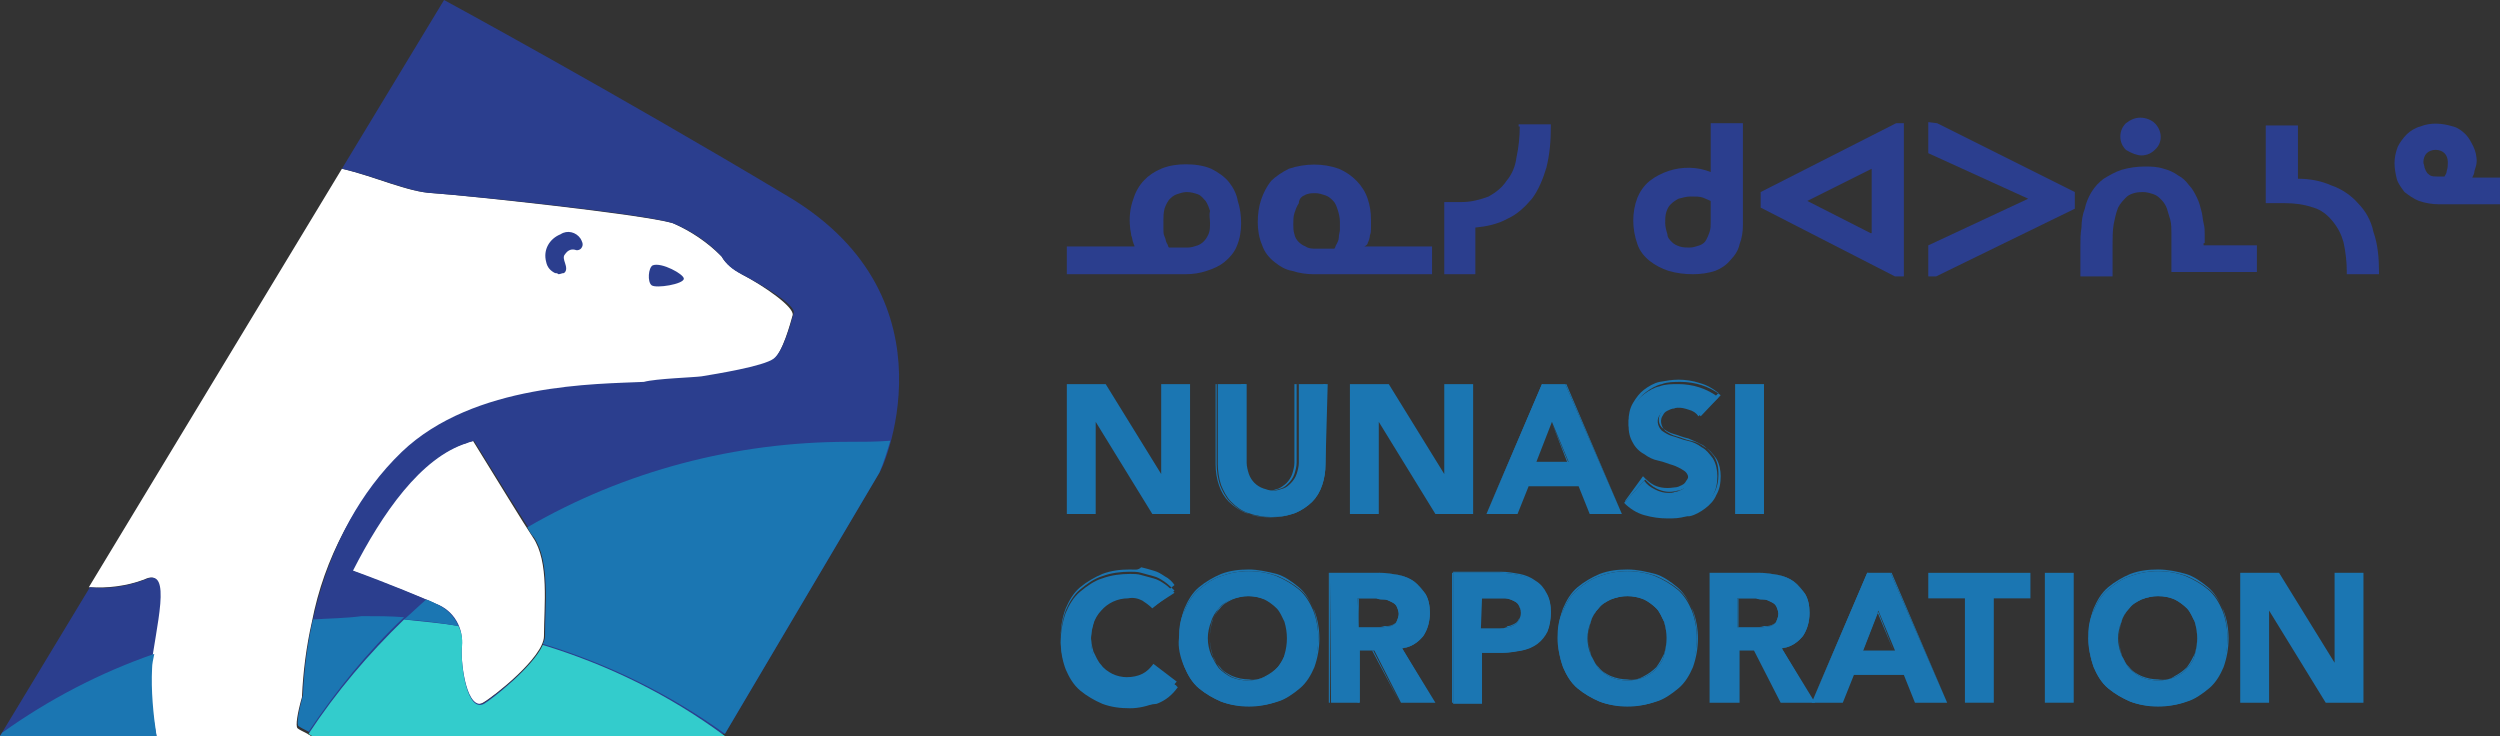 <?xml version="1.0" encoding="utf-8"?>
<!-- Generator: Adobe Illustrator 25.2.0, SVG Export Plug-In . SVG Version: 6.00 Build 0)  -->
<svg version="1.1" id="Layer_1" xmlns="http://www.w3.org/2000/svg" xmlns:xlink="http://www.w3.org/1999/xlink" x="0px" y="0px"
	 viewBox="0 0 225.2 66.3" style="enable-background:new 0 0 225.2 66.3;" xml:space="preserve">
<rect x="0" y="0" width="225.2" height="66.3" fill="#333333" stroke="none"/>
<style type="text/css">
	.st0{fill:#2B3E8E;}
	.st1{fill:#1B76B2;}
	.st2{fill:#FFFFFF;}
	.st3{fill:none;}
	.st4{fill:#33CCCC;}
</style>
<g id="type-2">
	<path id="type_CompoundPathItem_40" class="st0" d="M110.7,16.4c-0.4-0.5-1-0.9-1.6-1.2c-0.7-0.3-1.5-0.4-2.3-0.4
		c-0.7,0-1.5,0.1-2.2,0.4c-1.2,0.5-2.1,1.4-2.5,2.7c-0.3,0.8-0.4,1.7-0.3,2.6c0,0.2,0.1,0.5,0.1,0.7c0.1,0.2,0.1,0.5,0.2,0.7
		c0,0.1,0.1,0.2,0.1,0.3h-6.1v2.5h10.7c0.7,0,1.3-0.1,1.9-0.3c0.6-0.2,1.1-0.4,1.6-0.8c0.5-0.4,0.9-0.9,1.1-1.4
		c0.3-0.7,0.4-1.4,0.4-2.1c0-0.7-0.1-1.4-0.3-2C111.4,17.5,111.1,16.9,110.7,16.4z M109,20.1c0,0.3,0,0.6-0.1,0.9
		c-0.2,0.5-0.5,0.9-1,1.1c-0.3,0.1-0.6,0.2-0.9,0.2h-1.7c-0.1-0.1-0.1-0.3-0.2-0.4c-0.1-0.2-0.1-0.4-0.2-0.6
		c-0.1-0.2-0.1-0.4-0.1-0.7c0-0.2,0-0.4,0-0.7c0-0.4,0-0.7,0.1-1.1c0.1-0.3,0.2-0.5,0.4-0.8c0.2-0.2,0.4-0.4,0.7-0.5
		c0.3-0.1,0.6-0.2,0.9-0.2c0.4,0,0.7,0.1,1,0.2c0.3,0.1,0.5,0.4,0.7,0.6c0.2,0.3,0.3,0.6,0.4,0.9C108.9,19.4,109,19.7,109,20.1
		L109,20.1z"/>
	<path id="type_CompoundPathItem_41" class="st0" d="M123.2,21.9c0.1-0.2,0.2-0.5,0.2-0.7c0.1-0.2,0.1-0.5,0.1-0.7
		c0-0.2,0-0.4,0-0.7c0-0.7-0.1-1.3-0.3-1.9c-0.4-1.2-1.4-2.2-2.6-2.7c-1.4-0.5-3-0.5-4.5,0c-0.6,0.3-1.2,0.7-1.6,1.1
		c-0.4,0.5-0.7,1.1-0.9,1.7c-0.2,0.6-0.3,1.3-0.3,2c0,0.7,0.1,1.4,0.4,2.1c0.2,0.6,0.6,1.1,1.1,1.5c0.5,0.4,1,0.7,1.6,0.8
		c0.6,0.2,1.3,0.3,1.9,0.3h10.7v-2.5h-6.1C123.1,22.1,123.2,22,123.2,21.9z M117.5,17.6c0.3-0.2,0.7-0.2,1-0.2
		c0.3,0,0.6,0.1,0.9,0.2c0.3,0.1,0.5,0.3,0.7,0.5c0.2,0.2,0.3,0.5,0.4,0.8c0.1,0.3,0.2,0.7,0.2,1.1c0,0.2,0,0.4,0,0.7
		c0,0.2-0.1,0.4-0.1,0.7c0,0.2-0.1,0.4-0.2,0.6c-0.1,0.1-0.1,0.3-0.2,0.4h-1.7c-0.3,0-0.6,0-0.9-0.2c-0.5-0.2-0.9-0.6-1-1.1
		c-0.1-0.3-0.1-0.6-0.1-0.9c0-0.3,0-0.7,0.1-1c0.1-0.3,0.2-0.6,0.4-0.9C117,18,117.2,17.7,117.5,17.6L117.5,17.6z"/>
	<path id="type_PathItem_6" class="st0" d="M136.9,11.4c0,0.9-0.1,1.9-0.3,2.8c-0.1,0.8-0.4,1.5-0.9,2.1c-0.4,0.6-0.9,1-1.6,1.4
		c-0.8,0.3-1.6,0.5-2.4,0.5h-1.6v6.5h2.8v-4.2c1-0.1,2-0.3,2.9-0.8c0.9-0.4,1.6-1.1,2.2-1.8c0.6-0.8,1-1.8,1.3-2.8
		c0.3-1.2,0.4-2.4,0.4-3.7v-0.2h-2.9V11.4z"/>
	<path id="type_CompoundPathItem_42" class="st0" d="M154.1,15.5c-1.2-0.5-2.6-0.5-3.8-0.1c-0.6,0.2-1.2,0.5-1.7,0.9
		c-0.5,0.4-0.9,1-1.1,1.5c-0.5,1.3-0.5,2.8,0,4.2c0.2,0.6,0.6,1.1,1.1,1.5c0.5,0.4,1.1,0.7,1.7,0.9c0.7,0.2,1.4,0.3,2.2,0.3
		c0.7,0,1.4-0.1,2-0.3c0.5-0.2,1-0.5,1.4-1c0.4-0.4,0.7-0.9,0.8-1.4c0.2-0.5,0.3-1.1,0.3-1.7v-9.2h-2.9L154.1,15.5z M153.4,17.8
		c0.2,0.1,0.5,0.2,0.7,0.3v1.9c0,0.3,0,0.6-0.1,0.9c-0.1,0.3-0.2,0.5-0.3,0.7c-0.1,0.2-0.3,0.4-0.6,0.5c-0.3,0.1-0.6,0.2-0.9,0.2
		c-0.3,0-0.6,0-0.9-0.1c-0.3-0.1-0.5-0.2-0.7-0.4c-0.2-0.2-0.4-0.4-0.4-0.7c-0.1-0.3-0.2-0.7-0.2-1c0-0.3,0-0.7,0.1-1
		c0.1-0.3,0.2-0.5,0.4-0.7c0.2-0.2,0.5-0.4,0.7-0.5c0.4-0.1,0.7-0.2,1.1-0.2C152.8,17.7,153.1,17.7,153.4,17.8z"/>
	<path id="type_CompoundPathItem_43" class="st0" d="M158.6,17.3v1.4l12.1,6.2l0.8,0V11.1h-0.7L158.6,17.3z M168.6,15.2v5.8h-0.1
		l-5.7-2.9L168.6,15.2L168.6,15.2z"/>
	<polygon id="type_PathItem_7" class="st0" points="173.7,11 173.7,13.8 182.7,17.9 173.7,22.1 173.7,24.9 174.4,24.9 186.9,18.8 
		186.9,17.3 174.5,11.1 	"/>
	<path id="type_PathItem_8" class="st0" d="M192.9,14c0.5,0,0.9-0.2,1.2-0.5c0.7-0.6,0.7-1.6,0.1-2.3c0,0-0.1-0.1-0.1-0.1
		c-0.3-0.3-0.8-0.5-1.3-0.5c-0.5,0-0.9,0.2-1.3,0.5c-0.3,0.3-0.5,0.7-0.5,1.2c0,0.5,0.2,0.9,0.5,1.2C192,13.8,192.5,14,192.9,14z"/>
	<path id="type_PathItem_9" class="st0" d="M198.6,21.9c0-0.2,0-0.5,0-0.8c0-0.3,0-0.6-0.1-1c-0.1-0.4-0.1-0.8-0.2-1.1
		c-0.1-0.4-0.2-0.8-0.4-1.2c-0.2-0.4-0.4-0.8-0.7-1.1c-0.3-0.4-0.6-0.7-1-0.9c-0.4-0.3-0.9-0.5-1.3-0.6c-0.6-0.2-1.2-0.2-1.7-0.2
		c-0.7,0-1.4,0.1-2.1,0.3c-0.6,0.2-1.1,0.5-1.6,0.8c-0.4,0.3-0.8,0.7-1.1,1.2c-0.3,0.5-0.5,1-0.6,1.5c-0.2,0.5-0.3,1.1-0.3,1.7
		c-0.1,0.6-0.1,1.1-0.1,1.7v2.7h2.9V22c0-0.6,0-1.2,0.1-1.8c0.1-0.5,0.2-1,0.4-1.5c0.2-0.4,0.5-0.7,0.8-1c0.4-0.3,0.9-0.4,1.4-0.4
		c0.4,0,0.7,0.1,1,0.2c0.3,0.1,0.5,0.3,0.7,0.5c0.2,0.2,0.4,0.5,0.5,0.8c0.1,0.3,0.2,0.7,0.3,1c0.1,0.4,0.1,0.8,0.1,1.2
		c0,0.4,0,0.9,0,1.3v2.2h7.7v-2.4h-4.8V21.9z"/>
	<path id="type_PathItem_10" class="st0" d="M212.4,18.3c-0.6-0.7-1.5-1.3-2.4-1.6c-0.9-0.4-1.9-0.6-3-0.6v-4.8h-2.9v7h1.7
		c0.9,0,1.7,0.1,2.6,0.4c0.7,0.2,1.3,0.7,1.7,1.2c0.5,0.6,0.8,1.2,1,1.9c0.2,0.9,0.3,1.8,0.3,2.7v0.2h2.9v-0.2
		c0-1.2-0.1-2.5-0.5-3.6C213.6,19.9,213.1,19,212.4,18.3z"/>
	<path id="type_CompoundPathItem_44" class="st0" d="M222.7,16c0.1-0.2,0.2-0.4,0.2-0.6c0.1-0.3,0.2-0.6,0.2-0.9
		c0-0.4-0.1-0.9-0.3-1.3c-0.2-0.4-0.4-0.8-0.7-1.1c-0.3-0.3-0.7-0.6-1.1-0.7c-1-0.3-2-0.4-3,0c-0.4,0.1-0.9,0.4-1.2,0.7
		c-0.3,0.3-0.6,0.7-0.8,1.1c-0.2,0.5-0.3,1-0.3,1.5c0,0.5,0.1,1,0.2,1.4c0.1,0.4,0.4,0.8,0.7,1.2c0.4,0.3,0.8,0.6,1.3,0.8
		c0.6,0.2,1.2,0.3,1.8,0.3h5.5V16H222.7z M218.4,15.1c0-0.2-0.1-0.3-0.1-0.5c0-0.3,0.1-0.6,0.3-0.8c0.2-0.2,0.5-0.3,0.8-0.3
		c0.3,0,0.6,0.1,0.8,0.3c0.2,0.2,0.3,0.5,0.3,0.8c0,0.3,0,0.5-0.1,0.8c0,0.2-0.1,0.3-0.2,0.5h-0.7c-0.2,0-0.4,0-0.6-0.1
		c-0.1-0.1-0.3-0.2-0.3-0.3C218.5,15.4,218.5,15.3,218.4,15.1z"/>
	<path id="type_CompoundPathItem_45" class="st1" d="M96.1,34.6h3.5l5,8.1h0v-8.1h2.6v11.7h-3.4L98.7,38h0v8.3h-2.6V34.6z"/>
	<path id="type_CompoundPathItem_46" class="st1" d="M107.2,46.3h-3.4L98.7,38l0,0v8.3h-2.6V34.6h3.5l5,8.1l0,0v-8.1h2.6L107.2,46.3
		z M98.7,38L98.7,38l5.1,8.3l3.4,0V34.6h-2.6v8.1h0l-5-8.1l-3.5,0v11.7h2.6V38z"/>
	<path id="type_CompoundPathItem_47" class="st1" d="M119.4,41.8c0,0.7-0.1,1.3-0.3,1.9c-0.2,0.6-0.5,1.1-0.9,1.5
		c-0.4,0.4-1,0.8-1.5,1c-1.4,0.5-2.9,0.5-4.3,0c-0.6-0.2-1.1-0.6-1.5-1c-0.4-0.4-0.7-1-0.9-1.5c-0.2-0.6-0.3-1.3-0.3-1.9v-7.2h2.6
		v7.1c0,0.3,0.1,0.7,0.2,1c0.1,0.3,0.3,0.6,0.5,0.8c0.2,0.2,0.5,0.4,0.8,0.5c0.3,0.1,0.6,0.2,0.9,0.2c0.3,0,0.6-0.1,0.9-0.2
		c0.3-0.1,0.5-0.3,0.7-0.5c0.2-0.2,0.4-0.5,0.5-0.8c0.1-0.3,0.2-0.7,0.2-1v-7.1h2.6L119.4,41.8z"/>
	<path id="type_CompoundPathItem_48" class="st1" d="M114.4,46.6c-0.7,0-1.5-0.1-2.1-0.4c-0.6-0.2-1.1-0.6-1.5-1
		c-0.4-0.4-0.7-1-0.9-1.5c-0.2-0.6-0.3-1.3-0.3-1.9v-7.2h2.6v7.1c0,0.3,0.1,0.7,0.2,1c0.1,0.3,0.3,0.6,0.5,0.8
		c0.2,0.2,0.5,0.4,0.7,0.5c0.3,0.1,0.6,0.2,0.9,0.2c0.3,0,0.6-0.1,0.9-0.2c0.3-0.1,0.5-0.3,0.7-0.5c0.2-0.2,0.4-0.5,0.5-0.8
		c0.1-0.3,0.2-0.7,0.2-1v-7.1h2.6v7.2c0,0.7-0.1,1.3-0.3,1.9c-0.2,0.6-0.5,1.1-0.9,1.5c-0.4,0.4-1,0.8-1.5,1
		C115.9,46.5,115.2,46.6,114.4,46.6z M109.5,34.6v7.2c0,0.7,0.1,1.3,0.3,1.9c0.2,0.6,0.5,1.1,0.9,1.5c0.4,0.4,1,0.8,1.5,1
		c1.4,0.5,2.9,0.5,4.3,0c0.6-0.2,1.1-0.6,1.5-1c0.4-0.4,0.7-1,0.9-1.5c0.2-0.6,0.3-1.3,0.3-1.9v-7.2h-2.6v7.1c0,0.3-0.1,0.7-0.2,1
		c-0.1,0.3-0.3,0.6-0.5,0.8c-0.2,0.2-0.5,0.4-0.7,0.5c-0.3,0.1-0.6,0.2-0.9,0.2c-0.3,0-0.6-0.1-1-0.2c-0.3-0.1-0.5-0.3-0.8-0.5
		c-0.2-0.2-0.4-0.5-0.5-0.8c-0.1-0.3-0.2-0.7-0.2-1v-7.1L109.5,34.6z"/>
	<path id="type_CompoundPathItem_49" class="st1" d="M121.6,34.6h3.5l5,8.1h0v-8.1h2.6v11.7h-3.4l-5.1-8.3h0v8.3h-2.6L121.6,34.6z"
		/>
	<path id="type_CompoundPathItem_50" class="st1" d="M132.7,46.3h-3.4l-5.1-8.3l0,0v8.3h-2.6V34.6h3.5l5,8.1l0,0v-8.1h2.6V46.3z
		 M124.2,38L124.2,38l5.1,8.3l3.4,0V34.6h-2.6v8.1h0l-5-8.1l-3.5,0v11.7h2.6L124.2,38z"/>
	<path id="type_CompoundPathItem_51" class="st1" d="M138.9,34.6h2.1l5.1,11.7h-2.9l-1-2.5h-4.5l-1,2.5h-2.8L138.9,34.6z M139.8,38
		l-1.4,3.6h2.9L139.8,38z"/>
	<path id="type_CompoundPathItem_52" class="st1" d="M146.1,46.3h-2.9l0,0l-1-2.5h-4.5l-1,2.5h-2.8l5.1-11.7h2.1l0,0L146.1,46.3z
		 M143.2,46.3h2.9L141,34.6h-2.1l-5,11.7h2.8l1-2.5h4.5l0,0L143.2,46.3z M141.3,41.7h-2.9l1.4-3.6L141.3,41.7z M138.4,41.7h2.8
		l-1.4-3.6L138.4,41.7z"/>
	<path id="type_CompoundPathItem_53" class="st1" d="M153,37.5c-0.2-0.3-0.5-0.5-0.9-0.6c-0.3-0.1-0.7-0.2-1-0.2
		c-0.2,0-0.4,0-0.6,0.1c-0.2,0-0.4,0.1-0.6,0.2c-0.2,0.1-0.3,0.2-0.4,0.4c-0.3,0.4-0.2,1,0.2,1.4c0.3,0.2,0.6,0.4,1,0.5
		c0.4,0.1,0.8,0.3,1.3,0.4c0.5,0.1,0.9,0.3,1.3,0.6c0.4,0.2,0.7,0.6,1,1c0.3,0.5,0.4,1.1,0.4,1.6c0,0.6-0.1,1.2-0.4,1.7
		c-0.2,0.5-0.6,0.9-1,1.2c-0.4,0.3-0.9,0.6-1.4,0.7c-0.6,0.2-1.1,0.2-1.7,0.2c-0.7,0-1.4-0.1-2.1-0.3c-0.7-0.2-1.3-0.6-1.8-1.1
		l1.8-2c0.3,0.4,0.6,0.6,1,0.8c0.4,0.2,0.8,0.3,1.2,0.3c0.2,0,0.4,0,0.6-0.1c0.2,0,0.4-0.1,0.6-0.2c0.2-0.1,0.3-0.2,0.4-0.4
		c0.1-0.2,0.2-0.4,0.2-0.5c0-0.3-0.1-0.6-0.4-0.8c-0.3-0.2-0.7-0.4-1-0.5c-0.4-0.1-0.8-0.3-1.3-0.4c-0.5-0.1-0.9-0.3-1.3-0.6
		c-0.4-0.2-0.8-0.6-1-1c-0.3-0.5-0.4-1-0.4-1.6c0-0.6,0.1-1.1,0.4-1.6c0.2-0.5,0.6-0.9,1-1.2c0.4-0.3,0.9-0.6,1.4-0.7
		c0.5-0.2,1.1-0.2,1.7-0.2c0.6,0,1.3,0.1,1.9,0.3c0.6,0.2,1.2,0.5,1.7,0.9L153,37.5z"/>
	<path id="type_CompoundPathItem_54" class="st1" d="M150.3,46.6c-0.7,0-1.4-0.1-2.1-0.3c-0.7-0.2-1.3-0.6-1.8-1.1l0,0l0,0l1.8-2
		l0,0c0.3,0.3,0.6,0.6,1,0.8c0.6,0.3,1.2,0.4,1.9,0.2c0.2,0,0.4-0.1,0.6-0.2c0.2-0.1,0.3-0.2,0.4-0.4c0.1-0.2,0.2-0.3,0.2-0.5
		c0-0.3-0.1-0.6-0.4-0.8c-0.3-0.2-0.7-0.4-1-0.5c-0.4-0.1-0.8-0.3-1.3-0.4c-0.5-0.1-0.9-0.3-1.3-0.6c-0.4-0.2-0.8-0.6-1-1
		c-0.3-0.5-0.4-1-0.4-1.6c0-0.6,0.1-1.1,0.4-1.7c0.2-0.5,0.6-0.9,1-1.2c0.4-0.3,0.9-0.6,1.4-0.7c0.5-0.2,1.1-0.2,1.7-0.2
		c0.6,0,1.3,0.1,1.9,0.3c0.6,0.2,1.2,0.5,1.7,0.9l0,0l-1.8,1.9l0,0c-0.2-0.3-0.5-0.5-0.8-0.6c-0.3-0.1-0.7-0.2-1-0.2
		c-0.2,0-0.4,0-0.6,0.1c-0.2,0-0.4,0.1-0.6,0.2c-0.2,0.1-0.3,0.2-0.4,0.4c-0.3,0.4-0.2,1,0.2,1.4c0.3,0.2,0.6,0.4,1,0.5
		c0.4,0.1,0.8,0.3,1.3,0.4c0.5,0.1,0.9,0.3,1.3,0.6c0.4,0.2,0.7,0.6,1,1c0.3,0.5,0.4,1.1,0.4,1.6c0,0.6-0.1,1.2-0.4,1.7
		c-0.2,0.5-0.6,0.9-1,1.2c-0.4,0.3-0.9,0.6-1.4,0.7C151.5,46.5,150.9,46.6,150.3,46.6z M146.4,45.1c0.5,0.5,1.1,0.9,1.8,1.1
		c0.7,0.2,1.4,0.4,2.1,0.3c0.6,0,1.2-0.1,1.7-0.2c0.5-0.1,1-0.4,1.4-0.7c0.4-0.3,0.7-0.7,1-1.2c0.3-0.5,0.4-1.1,0.4-1.7
		c0-0.6-0.1-1.1-0.4-1.6c-0.3-0.4-0.6-0.7-1-1c-0.4-0.2-0.8-0.4-1.3-0.6c-0.5-0.1-0.9-0.3-1.3-0.4c-0.4-0.1-0.7-0.3-1-0.5
		c-0.4-0.3-0.5-0.9-0.2-1.4c0.1-0.2,0.3-0.3,0.4-0.4c0.2-0.1,0.4-0.2,0.6-0.2c0.2,0,0.4-0.1,0.6-0.1c0.3,0,0.7,0.1,1,0.2
		c0.3,0.1,0.6,0.3,0.8,0.6l1.8-1.9c-0.5-0.4-1-0.7-1.7-0.9c-0.6-0.2-1.3-0.3-1.9-0.3c-0.6,0-1.1,0.1-1.7,0.2c-0.5,0.1-1,0.4-1.4,0.7
		c-0.4,0.3-0.7,0.7-1,1.2c-0.3,0.5-0.4,1.1-0.4,1.6c0,0.6,0.1,1.1,0.4,1.6c0.3,0.4,0.6,0.7,1,1c0.4,0.2,0.9,0.4,1.3,0.6
		c0.5,0.1,0.9,0.3,1.3,0.4c0.4,0.1,0.7,0.3,1,0.5c0.3,0.2,0.4,0.5,0.4,0.8c0,0.2-0.1,0.4-0.2,0.5c-0.1,0.2-0.2,0.3-0.4,0.4
		c-0.2,0.1-0.4,0.2-0.6,0.2c-0.6,0.1-1.3,0.1-1.9-0.2c-0.4-0.2-0.7-0.5-1-0.8L146.4,45.1z"/>
	<path id="type_CompoundPathItem_55" class="st1" d="M156.3,34.6h2.6v11.7h-2.6V34.6z"/>
	<path id="type_CompoundPathItem_56" class="st1" d="M158.9,46.3h-2.6V34.6h2.6V46.3z M156.3,46.3h2.6V34.6h-2.6V46.3z"/>
	<path id="type_CompoundPathItem_57" class="st1" d="M103.8,54.7c-0.3-0.3-0.6-0.5-0.9-0.7c-0.4-0.2-0.8-0.3-1.3-0.2
		c-0.9,0-1.8,0.4-2.4,1.1c-0.3,0.3-0.6,0.8-0.7,1.2c-0.3,1-0.3,2,0,3c0.2,0.4,0.4,0.8,0.7,1.2c0.3,0.3,0.6,0.6,1,0.8
		c0.4,0.2,0.8,0.3,1.3,0.3c0.5,0,1-0.1,1.4-0.3c0.4-0.2,0.8-0.5,1-0.9l2.1,1.6c-0.5,0.7-1.1,1.2-1.9,1.5c-0.7,0.3-1.5,0.5-2.3,0.5
		c-0.9,0-1.7-0.1-2.5-0.4c-0.7-0.3-1.4-0.7-2-1.2c-0.6-0.5-1-1.2-1.3-1.9c-0.6-1.6-0.6-3.4,0-5.1c0.3-0.7,0.7-1.4,1.3-1.9
		c0.6-0.5,1.3-1,2-1.2c0.8-0.3,1.7-0.4,2.5-0.4c0.3,0,0.7,0,1,0.1c0.4,0.1,0.7,0.2,1.1,0.3c0.4,0.1,0.7,0.3,1,0.5
		c0.3,0.2,0.6,0.5,0.9,0.8L103.8,54.7z"/>
	<path id="type_CompoundPathItem_58" class="st1" d="M101.8,63.6c-0.9,0-1.7-0.1-2.5-0.4c-0.7-0.3-1.4-0.7-2-1.2
		c-0.6-0.5-1-1.2-1.3-1.9c-0.6-1.6-0.6-3.4,0-5.1c0.3-0.7,0.7-1.4,1.3-1.9c0.6-0.5,1.3-1,2-1.2c0.8-0.3,1.7-0.4,2.5-0.4
		c0.3,0,0.7,0,1,0.1c0.4,0.1,0.7,0.2,1.1,0.3c0.4,0.1,0.7,0.3,1,0.5c0.3,0.2,0.6,0.5,0.9,0.8l0,0l0,0l-2,1.6l0,0
		c-0.3-0.3-0.6-0.5-0.9-0.7c-0.4-0.2-0.8-0.3-1.3-0.2c-0.9,0-1.8,0.4-2.4,1.1c-0.3,0.3-0.6,0.8-0.7,1.2c-0.3,1-0.3,2,0,3
		c0.2,0.4,0.4,0.8,0.7,1.2c0.3,0.3,0.6,0.6,1,0.8c0.4,0.2,0.8,0.3,1.3,0.3c0.5,0,1-0.1,1.4-0.3c0.4-0.2,0.8-0.5,1-0.9l0,0l2.2,1.6
		l0,0c-0.5,0.7-1.1,1.2-1.9,1.5C103.4,63.5,102.6,63.6,101.8,63.6z M101.8,51.3c-0.9,0-1.7,0.1-2.5,0.4c-0.7,0.3-1.4,0.7-2,1.2
		c-0.6,0.5-1,1.2-1.3,1.9c-0.6,1.6-0.6,3.4,0,5.1c0.3,0.7,0.7,1.4,1.3,1.9c0.6,0.5,1.3,1,2,1.2c0.8,0.3,1.7,0.4,2.5,0.4
		c0.8,0,1.6-0.2,2.3-0.5c0.8-0.3,1.4-0.9,1.9-1.5l-2.1-1.6c-0.3,0.4-0.6,0.7-1,0.9c-0.4,0.2-0.9,0.3-1.4,0.3c-0.4,0-0.9-0.1-1.3-0.3
		c-0.4-0.2-0.8-0.5-1-0.8c-0.3-0.3-0.5-0.8-0.7-1.2c-0.3-1-0.3-2,0-3c0.2-0.4,0.4-0.8,0.7-1.2c0.6-0.7,1.5-1.1,2.4-1.1
		c0.4,0,0.9,0.1,1.3,0.2c0.4,0.2,0.7,0.4,0.9,0.7l2-1.6c-0.2-0.3-0.5-0.6-0.9-0.8c-0.3-0.2-0.6-0.4-1-0.5c-0.3-0.1-0.7-0.2-1.1-0.3
		C102.5,51.4,102.2,51.3,101.8,51.3L101.8,51.3z"/>
	<path id="type_CompoundPathItem_59" class="st1" d="M106.2,57.5c0-0.9,0.1-1.7,0.5-2.5c0.3-0.7,0.7-1.4,1.3-1.9
		c0.6-0.5,1.3-1,2-1.2c1.6-0.6,3.4-0.6,5,0c0.7,0.3,1.4,0.7,2,1.2c0.6,0.5,1,1.2,1.3,1.9c0.6,1.6,0.6,3.4,0,5.1
		c-0.3,0.7-0.7,1.4-1.3,1.9c-0.6,0.5-1.3,1-2,1.2c-1.6,0.6-3.4,0.6-5,0c-0.7-0.3-1.4-0.7-2-1.2c-0.6-0.5-1-1.2-1.3-1.9
		C106.3,59.2,106.1,58.3,106.2,57.5z M108.8,57.5c0,0.5,0.1,1,0.3,1.5c0.2,0.4,0.4,0.8,0.7,1.2c0.3,0.3,0.7,0.6,1.1,0.8
		c1,0.4,2,0.4,3,0c0.4-0.2,0.8-0.4,1.1-0.8c0.3-0.3,0.6-0.7,0.7-1.2c0.3-1,0.3-2,0-3c-0.2-0.4-0.4-0.9-0.7-1.2
		c-0.3-0.3-0.7-0.6-1.1-0.8c-1-0.4-2-0.4-3,0c-0.4,0.2-0.8,0.4-1.1,0.8c-0.3,0.3-0.6,0.8-0.7,1.2C108.9,56.5,108.8,57,108.8,57.5z"
		/>
	<path id="type_CompoundPathItem_60" class="st1" d="M112.5,63.6c-0.9,0-1.7-0.1-2.5-0.4c-0.7-0.3-1.4-0.7-2-1.2
		c-0.6-0.5-1-1.2-1.3-1.9c-0.6-1.6-0.6-3.4,0-5.1c0.3-0.7,0.7-1.4,1.3-1.9c0.6-0.5,1.3-1,2-1.2c1.6-0.6,3.4-0.6,5.1,0
		c0.7,0.3,1.4,0.7,2,1.2c0.6,0.5,1,1.2,1.3,1.9c0.6,1.6,0.6,3.4,0,5.1c-0.3,0.7-0.7,1.4-1.3,1.9c-0.6,0.5-1.3,1-2,1.2
		C114.2,63.5,113.3,63.6,112.5,63.6z M112.5,51.3c-0.9,0-1.7,0.1-2.5,0.4c-0.7,0.3-1.4,0.7-2,1.2c-0.6,0.5-1,1.2-1.3,1.9
		c-0.6,1.6-0.6,3.4,0,5.1c0.3,0.7,0.7,1.4,1.3,1.9c0.6,0.5,1.3,1,2,1.2c1.6,0.6,3.4,0.6,5,0c0.7-0.3,1.4-0.7,2-1.2
		c0.6-0.5,1-1.2,1.3-1.9c0.6-1.6,0.6-3.4,0-5.1c-0.3-0.7-0.7-1.4-1.3-1.9c-0.6-0.5-1.3-1-2-1.2C114.2,51.5,113.3,51.3,112.5,51.3
		L112.5,51.3z M112.5,61.2c-0.5,0-1-0.1-1.5-0.3c-0.4-0.2-0.8-0.4-1.1-0.8c-0.3-0.3-0.6-0.7-0.7-1.2c-0.3-1-0.3-2,0-3
		c0.2-0.4,0.4-0.9,0.7-1.2c0.3-0.3,0.7-0.6,1.1-0.8c1-0.4,2-0.4,3,0c0.4,0.2,0.8,0.4,1.1,0.8c0.3,0.3,0.6,0.8,0.7,1.2
		c0.3,1,0.3,2,0,3c-0.2,0.4-0.4,0.8-0.7,1.2c-0.3,0.3-0.7,0.6-1.1,0.8C113.5,61.2,113,61.3,112.5,61.2z M112.5,53.7
		c-0.5,0-1,0.1-1.5,0.3c-0.4,0.2-0.8,0.4-1.1,0.8c-0.3,0.3-0.6,0.8-0.7,1.2c-0.3,1-0.3,2,0,3c0.2,0.4,0.4,0.8,0.7,1.2
		c0.3,0.3,0.7,0.6,1.1,0.8c1,0.4,2,0.4,3,0c0.4-0.2,0.8-0.4,1.1-0.8c0.3-0.3,0.6-0.7,0.7-1.2c0.3-1,0.3-2,0-3
		c-0.2-0.4-0.4-0.9-0.7-1.2c-0.3-0.3-0.7-0.6-1.1-0.8C113.5,53.8,113,53.7,112.5,53.7L112.5,53.7z"/>
	<path id="type_CompoundPathItem_61" class="st1" d="M119.8,51.6h4.5c0.6,0,1.1,0.1,1.7,0.2c0.5,0.1,1,0.3,1.4,0.6
		c0.4,0.3,0.7,0.7,1,1.1c0.3,0.5,0.4,1.1,0.4,1.7c0,0.8-0.2,1.5-0.6,2.1c-0.5,0.6-1.1,1-1.9,1.1l3,4.9h-3.1l-2.4-4.7h-1.3v4.7h-2.6
		L119.8,51.6z M122.4,56.5h1.5c0.2,0,0.5,0,0.7,0c0.2,0,0.5-0.1,0.7-0.1c0.2-0.1,0.4-0.2,0.5-0.4c0.1-0.2,0.2-0.5,0.2-0.7
		c0-0.2-0.1-0.5-0.2-0.7c-0.1-0.2-0.3-0.3-0.5-0.4c-0.2-0.1-0.4-0.2-0.6-0.2c-0.2,0-0.5,0-0.7-0.1h-1.7L122.4,56.5z"/>
	<path id="type_CompoundPathItem_62" class="st1" d="M129.2,63.3h-3.1l-2.4-4.7h-1.3v4.7h-2.6V51.6h4.5c0.6,0,1.1,0.1,1.7,0.2
		c0.5,0.1,1,0.3,1.4,0.6c0.4,0.3,0.7,0.7,1,1.1c0.3,0.5,0.4,1.1,0.4,1.7c0,0.8-0.2,1.5-0.6,2.1c-0.5,0.6-1.1,1-1.9,1.1L129.2,63.3z
		 M126.1,63.3h3.1l-3-4.9l0,0c0.7-0.1,1.4-0.5,1.9-1.1c0.4-0.6,0.7-1.3,0.6-2.1c0-0.6-0.1-1.2-0.4-1.7c-0.2-0.4-0.5-0.8-1-1.1
		c-0.4-0.3-0.9-0.5-1.4-0.6c-0.6-0.1-1.1-0.2-1.7-0.2h-4.5v11.7h2.6v-4.7h1.3l0,0L126.1,63.3z M123.9,56.5h-1.5v-2.7h1.7
		c0.2,0,0.5,0,0.7,0.1c0.2,0,0.4,0.1,0.6,0.2c0.2,0.1,0.3,0.2,0.5,0.4c0.1,0.2,0.2,0.5,0.2,0.7c0,0.3-0.1,0.5-0.2,0.7
		c-0.1,0.2-0.3,0.3-0.5,0.4c-0.2,0.1-0.5,0.1-0.7,0.1C124.4,56.5,124.2,56.5,123.9,56.5L123.9,56.5z M122.4,56.5h1.5
		c0.2,0,0.5,0,0.7,0c0.2,0,0.5-0.1,0.7-0.1c0.2-0.1,0.4-0.2,0.5-0.4c0.1-0.2,0.2-0.5,0.2-0.7c0-0.2-0.1-0.5-0.2-0.7
		c-0.1-0.2-0.3-0.3-0.5-0.4c-0.2-0.1-0.4-0.2-0.6-0.2c-0.2,0-0.5,0-0.7-0.1h-1.7L122.4,56.5z"/>
	<path id="type_CompoundPathItem_63" class="st1" d="M130.9,51.6h4.3c0.6,0,1.2,0.1,1.7,0.2c0.5,0.1,1,0.3,1.4,0.6
		c0.4,0.3,0.7,0.7,1,1.1c0.3,0.5,0.4,1.1,0.4,1.7c0,0.6-0.1,1.2-0.3,1.7c-0.2,0.4-0.5,0.8-0.9,1.1c-0.4,0.3-0.9,0.5-1.4,0.6
		c-0.6,0.1-1.1,0.2-1.7,0.2h-1.9v4.6h-2.6V51.6z M133.4,56.6h1.7c0.2,0,0.4,0,0.7-0.1c0.2,0,0.4-0.1,0.6-0.2
		c0.2-0.1,0.3-0.3,0.4-0.4c0.1-0.2,0.2-0.4,0.2-0.7c0-0.3-0.1-0.5-0.2-0.7c-0.1-0.2-0.3-0.3-0.5-0.4c-0.2-0.1-0.5-0.2-0.7-0.2
		c-0.3,0-0.5,0-0.8,0h-1.3L133.4,56.6z"/>
	<path id="type_CompoundPathItem_64" class="st1" d="M133.4,63.3h-2.6V51.6h4.3c0.6,0,1.2,0.1,1.7,0.2c0.5,0.1,1,0.3,1.4,0.6
		c0.4,0.3,0.7,0.7,1,1.1c0.3,0.5,0.4,1.1,0.4,1.7c0,0.6-0.1,1.2-0.3,1.7c-0.2,0.4-0.5,0.8-0.9,1.1c-0.4,0.3-0.9,0.5-1.4,0.6
		c-0.6,0.1-1.1,0.2-1.7,0.2h-1.9L133.4,63.3z M130.9,63.3h2.6v-4.6h1.9c0.6,0,1.2-0.1,1.7-0.2c0.5-0.1,1-0.3,1.4-0.6
		c0.4-0.3,0.7-0.7,0.9-1.1c0.2-0.5,0.3-1.1,0.3-1.7c0-0.6-0.1-1.2-0.4-1.7c-0.2-0.4-0.5-0.8-1-1.1c-0.4-0.3-0.9-0.5-1.4-0.6
		c-0.6-0.1-1.1-0.2-1.7-0.2h-4.3V63.3z M135.2,56.6h-1.7v-2.8h1.3c0.3,0,0.5,0,0.8,0c0.2,0,0.5,0.1,0.7,0.2c0.2,0.1,0.4,0.2,0.5,0.4
		c0.1,0.2,0.2,0.5,0.2,0.7c0,0.2,0,0.5-0.2,0.7c-0.1,0.2-0.2,0.3-0.4,0.4c-0.2,0.1-0.4,0.2-0.6,0.2
		C135.6,56.6,135.4,56.6,135.2,56.6z M133.4,56.6h1.7c0.2,0,0.4,0,0.7-0.1c0.2,0,0.4-0.1,0.6-0.2c0.2-0.1,0.3-0.3,0.4-0.4
		c0.1-0.2,0.2-0.4,0.2-0.7c0-0.3-0.1-0.5-0.2-0.7c-0.1-0.2-0.3-0.3-0.5-0.4c-0.2-0.1-0.5-0.2-0.7-0.2c-0.3,0-0.5,0-0.8,0h-1.3V56.6z
		"/>
	<path id="type_CompoundPathItem_65" class="st1" d="M140.3,57.5c0-0.9,0.1-1.7,0.5-2.5c0.3-0.7,0.7-1.4,1.3-1.9
		c0.6-0.5,1.3-1,2-1.2c1.6-0.6,3.4-0.6,5,0c0.7,0.3,1.4,0.7,2,1.2c0.6,0.5,1,1.2,1.3,1.9c0.6,1.6,0.6,3.4,0,5.1
		c-0.3,0.7-0.7,1.4-1.3,1.9c-0.6,0.5-1.3,1-2,1.2c-1.6,0.6-3.4,0.6-5,0c-0.7-0.3-1.4-0.7-2-1.2c-0.6-0.5-1-1.2-1.3-1.9
		C140.5,59.2,140.3,58.3,140.3,57.5z M143,57.5c0,0.5,0.1,1,0.3,1.5c0.2,0.4,0.4,0.8,0.7,1.2c0.3,0.3,0.7,0.6,1.1,0.8
		c1,0.4,2,0.4,3,0c0.4-0.2,0.8-0.4,1.1-0.8c0.3-0.3,0.6-0.7,0.7-1.2c0.3-1,0.3-2,0-3c-0.2-0.4-0.4-0.9-0.7-1.2
		c-0.3-0.3-0.7-0.6-1.1-0.8c-1-0.4-2-0.4-3,0c-0.4,0.2-0.8,0.4-1.1,0.8c-0.3,0.3-0.6,0.8-0.7,1.2C143.1,56.5,143,57,143,57.5z"/>
	<path id="type_CompoundPathItem_66" class="st1" d="M146.6,63.6c-0.9,0-1.7-0.1-2.5-0.4c-0.7-0.3-1.4-0.7-2-1.2
		c-0.6-0.5-1-1.2-1.3-1.9c-0.6-1.6-0.6-3.4,0-5.1c0.3-0.7,0.7-1.4,1.3-1.9c0.6-0.5,1.3-1,2-1.2c1.6-0.6,3.4-0.6,5.1,0
		c0.7,0.3,1.4,0.7,2,1.2c0.6,0.5,1,1.2,1.3,1.9c0.6,1.6,0.6,3.4,0,5.1c-0.3,0.7-0.7,1.4-1.3,1.9c-0.6,0.5-1.3,1-2,1.2
		C148.3,63.5,147.5,63.6,146.6,63.6z M146.6,51.3c-0.9,0-1.7,0.1-2.5,0.4c-0.7,0.3-1.4,0.7-2,1.2c-0.6,0.5-1,1.2-1.3,1.9
		c-0.6,1.6-0.6,3.4,0,5.1c0.3,0.7,0.7,1.4,1.3,1.9c0.6,0.5,1.3,1,2,1.2c1.6,0.6,3.4,0.6,5,0c0.7-0.3,1.4-0.7,2-1.2
		c0.6-0.5,1-1.2,1.3-1.9c0.6-1.6,0.6-3.4,0-5.1c-0.3-0.7-0.7-1.4-1.3-1.9c-0.6-0.5-1.3-1-2-1.2C148.3,51.5,147.5,51.3,146.6,51.3
		L146.6,51.3z M146.6,61.2c-0.5,0-1-0.1-1.5-0.3c-0.4-0.2-0.8-0.4-1.1-0.8c-0.3-0.3-0.6-0.7-0.7-1.2c-0.3-1-0.3-2,0-3
		c0.2-0.4,0.4-0.9,0.7-1.2c0.3-0.3,0.7-0.6,1.1-0.8c1-0.4,2-0.4,3,0c0.4,0.2,0.8,0.4,1.1,0.8c0.3,0.3,0.6,0.8,0.7,1.2
		c0.3,1,0.3,2,0,3c-0.2,0.4-0.4,0.8-0.7,1.2c-0.3,0.3-0.7,0.6-1.1,0.8C147.6,61.2,147.1,61.3,146.6,61.2z M146.6,53.7
		c-0.5,0-1,0.1-1.5,0.3c-0.4,0.2-0.8,0.4-1.1,0.8c-0.3,0.3-0.6,0.8-0.7,1.2c-0.3,1-0.3,2,0,3c0.2,0.4,0.4,0.8,0.7,1.2
		c0.3,0.3,0.7,0.6,1.1,0.8c1,0.4,2,0.4,3,0c0.4-0.2,0.8-0.4,1.1-0.8c0.3-0.3,0.6-0.7,0.7-1.2c0.3-1,0.3-2,0-3
		c-0.2-0.4-0.4-0.9-0.7-1.2c-0.3-0.3-0.7-0.6-1.1-0.8C147.6,53.8,147.1,53.7,146.6,53.7L146.6,53.7z"/>
	<path id="type_CompoundPathItem_67" class="st1" d="M154,51.6h4.5c0.6,0,1.1,0.1,1.7,0.2c0.5,0.1,1,0.3,1.4,0.6
		c0.4,0.3,0.7,0.7,1,1.1c0.3,0.5,0.4,1.1,0.4,1.7c0,0.8-0.2,1.5-0.6,2.1c-0.5,0.6-1.1,1-1.9,1.1l3,4.9h-3.1l-2.4-4.7h-1.3v4.7H154
		L154,51.6z M156.6,56.5h1.5c0.2,0,0.5,0,0.7,0c0.2,0,0.5-0.1,0.7-0.1c0.2-0.1,0.4-0.2,0.5-0.4c0.1-0.2,0.2-0.5,0.2-0.7
		c0-0.2-0.1-0.5-0.2-0.7c-0.1-0.2-0.3-0.3-0.5-0.4c-0.2-0.1-0.4-0.2-0.6-0.2c-0.2,0-0.5,0-0.7-0.1h-1.7V56.5z"/>
	<path id="type_CompoundPathItem_68" class="st1" d="M163.4,63.3h-3.1l-2.4-4.7h-1.3v4.7H154V51.6h4.5c0.6,0,1.1,0.1,1.7,0.2
		c0.5,0.1,1,0.3,1.4,0.6c0.4,0.3,0.7,0.7,1,1.1c0.3,0.5,0.4,1.1,0.4,1.7c0,0.8-0.2,1.5-0.6,2.1c-0.5,0.6-1.1,1-1.9,1.1L163.4,63.3z
		 M160.3,63.3h3.1l-3-4.9l0,0c0.7-0.1,1.4-0.5,1.9-1.1c0.4-0.6,0.7-1.3,0.6-2.1c0-0.6-0.1-1.2-0.4-1.7c-0.2-0.4-0.5-0.8-1-1.1
		c-0.4-0.3-0.9-0.5-1.4-0.6c-0.6-0.1-1.1-0.2-1.7-0.2H154v11.7h2.6v-4.7h1.3l0,0L160.3,63.3z M158.1,56.5h-1.5v-2.7h1.7
		c0.2,0,0.5,0,0.7,0.1c0.2,0,0.4,0.1,0.6,0.2c0.2,0.1,0.3,0.2,0.5,0.4c0.1,0.2,0.2,0.5,0.2,0.7c0,0.3-0.1,0.5-0.2,0.7
		c-0.1,0.2-0.3,0.3-0.5,0.4c-0.2,0.1-0.5,0.1-0.7,0.1C158.6,56.5,158.3,56.5,158.1,56.5L158.1,56.5z M156.6,56.5h1.5
		c0.2,0,0.5,0,0.7,0c0.2,0,0.5-0.1,0.7-0.1c0.2-0.1,0.4-0.2,0.5-0.4c0.1-0.2,0.2-0.5,0.2-0.7c0-0.2-0.1-0.5-0.2-0.7
		c-0.1-0.2-0.3-0.3-0.5-0.4c-0.2-0.1-0.4-0.2-0.6-0.2c-0.2,0-0.5,0-0.7-0.1h-1.7V56.5z"/>
	<path id="type_CompoundPathItem_69" class="st1" d="M168.2,51.6h2.1l5.1,11.7h-2.9l-1-2.5H167l-1,2.5h-2.8L168.2,51.6z M169.2,55
		l-1.4,3.6h2.9L169.2,55z"/>
	<path id="type_CompoundPathItem_70" class="st1" d="M175.4,63.3h-2.9l0,0l-1-2.5H167l-1,2.5h-2.8l5.1-11.7h2.1l0,0L175.4,63.3z
		 M172.5,63.3h2.9l-5.1-11.7h-2.1l-5,11.7h2.8l1-2.5h4.5l0,0L172.5,63.3z M170.6,58.7h-2.9l1.4-3.6L170.6,58.7z M167.8,58.7h2.8
		l-1.4-3.6L167.8,58.7z"/>
	<path id="type_CompoundPathItem_71" class="st1" d="M177,53.9h-3.3v-2.3h9.2v2.3h-3.3v9.4H177L177,53.9z"/>
	<path id="type_CompoundPathItem_72" class="st1" d="M179.6,63.3H177v-9.4h-3.3v-2.3h9.2v2.3h-3.3V63.3z M177,63.3h2.6v-9.4h3.3
		v-2.3h-9.2v2.3h3.3L177,63.3z"/>
	<path id="type_CompoundPathItem_73" class="st1" d="M184.2,51.6h2.6v11.7h-2.6V51.6z"/>
	<path id="type_CompoundPathItem_74" class="st1" d="M186.8,63.3h-2.6V51.6h2.6V63.3z M184.2,63.3h2.6V51.6h-2.6V63.3z"/>
	<path id="type_CompoundPathItem_75" class="st1" d="M188.1,57.5c0-0.9,0.1-1.7,0.5-2.5c0.3-0.7,0.7-1.4,1.3-1.9
		c0.6-0.5,1.3-1,2-1.2c1.6-0.6,3.4-0.6,5,0c0.7,0.3,1.4,0.7,2,1.2c0.6,0.5,1,1.2,1.3,1.9c0.6,1.6,0.6,3.4,0,5.1
		c-0.3,0.7-0.7,1.4-1.3,1.9c-0.6,0.5-1.3,1-2,1.2c-1.6,0.6-3.4,0.6-5,0c-0.7-0.3-1.4-0.7-2-1.2c-0.6-0.5-1-1.2-1.3-1.9
		C188.3,59.2,188.1,58.3,188.1,57.5z M190.8,57.5c0,0.5,0.1,1,0.3,1.5c0.2,0.4,0.4,0.8,0.7,1.2c0.3,0.3,0.7,0.6,1.1,0.8
		c1,0.4,2,0.4,3,0c0.4-0.2,0.8-0.4,1.1-0.8c0.3-0.3,0.6-0.7,0.7-1.2c0.3-1,0.3-2,0-3c-0.2-0.4-0.4-0.9-0.7-1.2
		c-0.3-0.3-0.7-0.6-1.1-0.8c-1-0.4-2-0.4-3,0c-0.4,0.2-0.8,0.4-1.1,0.8c-0.3,0.3-0.6,0.8-0.7,1.2C190.9,56.5,190.8,57,190.8,57.5z"
		/>
	<path id="type_CompoundPathItem_76" class="st1" d="M194.4,63.6c-0.9,0-1.7-0.1-2.5-0.4c-0.7-0.3-1.4-0.7-2-1.2
		c-0.6-0.5-1-1.2-1.3-1.9c-0.6-1.6-0.6-3.4,0-5.1c0.3-0.7,0.7-1.4,1.3-1.9c0.6-0.5,1.3-1,2-1.2c1.6-0.6,3.4-0.6,5.1,0
		c0.7,0.3,1.4,0.7,2,1.2c0.6,0.5,1,1.2,1.3,1.9c0.6,1.6,0.6,3.4,0,5.1c-0.3,0.7-0.7,1.4-1.3,1.9c-0.6,0.5-1.3,1-2,1.2
		C196.2,63.5,195.3,63.6,194.4,63.6z M194.4,51.3c-0.9,0-1.7,0.1-2.5,0.4c-0.7,0.3-1.4,0.7-2,1.2c-0.6,0.5-1,1.2-1.3,1.9
		c-0.6,1.6-0.6,3.4,0,5.1c0.3,0.7,0.7,1.4,1.3,1.9c0.6,0.5,1.3,1,2,1.2c1.6,0.6,3.4,0.6,5,0c0.7-0.3,1.4-0.7,2-1.2
		c0.6-0.5,1-1.2,1.3-1.9c0.6-1.6,0.6-3.4,0-5.1c-0.3-0.7-0.7-1.4-1.3-1.9c-0.6-0.5-1.3-1-2-1.2C196.2,51.5,195.3,51.3,194.4,51.3
		L194.4,51.3z M194.4,61.2c-0.5,0-1-0.1-1.5-0.3c-0.4-0.2-0.8-0.4-1.1-0.8c-0.3-0.3-0.6-0.7-0.7-1.2c-0.3-1-0.3-2,0-3
		c0.2-0.4,0.4-0.9,0.7-1.2c0.3-0.3,0.7-0.6,1.1-0.8c1-0.4,2-0.4,3,0c0.4,0.2,0.8,0.4,1.1,0.8c0.3,0.3,0.6,0.8,0.7,1.2
		c0.3,1,0.3,2,0,3c-0.2,0.4-0.4,0.8-0.7,1.2c-0.3,0.3-0.7,0.6-1.1,0.8C195.5,61.2,195,61.3,194.4,61.2z M194.4,53.7
		c-0.5,0-1,0.1-1.5,0.3c-0.4,0.2-0.8,0.4-1.1,0.8c-0.3,0.3-0.6,0.8-0.7,1.2c-0.3,1-0.3,2,0,3c0.2,0.4,0.4,0.8,0.7,1.2
		c0.3,0.3,0.7,0.6,1.1,0.8c1,0.4,2,0.4,3,0c0.4-0.2,0.8-0.4,1.1-0.8c0.3-0.3,0.6-0.7,0.7-1.2c0.3-1,0.3-2,0-3
		c-0.2-0.4-0.4-0.9-0.7-1.2c-0.3-0.3-0.7-0.6-1.1-0.8C195.5,53.8,195,53.7,194.4,53.7L194.4,53.7z"/>
	<path id="type_CompoundPathItem_77" class="st1" d="M201.8,51.6h3.5l5,8.1h0v-8.1h2.6v11.7h-3.4l-5.1-8.3h0v8.3h-2.6V51.6z"/>
	<path id="type_CompoundPathItem_78" class="st1" d="M212.9,63.3h-3.4l-5.1-8.3l0,0v8.3h-2.6V51.6h3.5l5,8.1l0,0v-8.1h2.6
		L212.9,63.3z M204.4,55L204.4,55l5.1,8.3l3.4,0V51.6h-2.6v8.1h0l-5-8.1l-3.5,0v11.7h2.6V55z"/>
</g>
<g id="logoMark-2">
	<path id="logoMark_PathItem_13" class="st2" d="M42.6,39.7c-0.2,0.1-0.4,0.1-0.6,0.2c-4.2,1.3-7.7,6.3-10.3,11.5
		c3.4,1.3,6.5,2.5,7.5,3c1.6,0.6,2.5,2.2,2.3,3.9c-0.2,1.8,0.5,5.9,2,5c0.9-0.5,5.5-4.1,5.5-6c0-2.7,0.5-6.7-1-8.9
		C47.2,47.2,44.7,43.1,42.6,39.7z"/>
	<path id="logoMark_PathItem_14" class="st2" d="M66.8,24.7c-0.7-0.4-1.4-0.9-1.8-1.6c-1.3-1.3-2.8-2.3-4.4-3
		c-2.8-0.8-18.7-2.5-21.6-2.7c-2.3-0.1-5.2-1.5-8.2-2.2L8,52.9c1.7,0.1,3.4-0.1,5-0.7c2.2-1.1,1.2,3.2,0.7,6.7
		c-0.1,0.4-0.1,0.9-0.2,1.3c0,2,0.1,4.1,0.5,6.1h6.3l7.7,0c-0.1-0.1-0.2-0.1-0.3-0.2c-0.4-0.2-0.8-0.4-0.9-0.5
		c-0.2-0.2,0-1.4,0.4-2.8c0.1-2.3,0.4-4.6,0.9-6.8c1.1-5.7,3.9-10.9,8-15.1c6.5-6.3,17.6-6.2,21.8-6.3c1.1-0.3,4.5-0.4,5.2-0.5
		c1.2-0.2,5.6-0.9,6.5-1.6s1.6-3.4,1.8-4.1S68.9,25.8,66.8,24.7z"/>
	<path id="logoMark_PathItem_15" class="st3" d="M20.4,66.3H0L40,0c0,0,15.3,8.3,31,17.7s8.3,25.1,8.3,25.1L65.4,66.2H45.7
		L20.4,66.3"/>
	<path id="logoMark_PathItem_16" class="st3" d="M20.4,66.3H0L39.9,0c0,0,15.3,8.3,31,17.7s8.3,25.1,8.3,25.1L65.3,66.2H45.7
		L20.4,66.3"/>
	<path id="logoMark_CompoundPathItem_2" class="st0" d="M71,17.7C55.3,8.3,40,0,40,0l-9.2,15.2l0,0c3.1,0.7,6,2.1,8.2,2.2
		c2.9,0.2,18.8,1.8,21.6,2.7c1.7,0.7,3.2,1.7,4.4,3c0.4,0.7,1,1.2,1.8,1.6c2.1,1.1,4.9,2.8,4.7,3.5s-0.9,3.4-1.8,4.1
		s-5.3,1.4-6.5,1.6c-0.7,0.1-4.1,0.2-5.2,0.5c-4.2,0.2-15.3,0.1-21.8,6.3c-7.8,7.5-8.8,18.6-8.9,21.9c-0.4,1.5-0.6,2.7-0.4,2.8
		c0.2,0.1,0.7,0.4,1.2,0.7l17.6,0h19.6l13.9-23.5C79.3,42.8,86.6,27,71,17.7z M49.1,57.3c0,2-4.7,5.5-5.5,6c-1.5,0.8-2.1-3.3-2-5
		c0.2-1.7-0.7-3.3-2.3-3.9c-1.1-0.5-4.2-1.8-7.5-3c2.6-5.1,6.1-10.2,10.3-11.5c0.2-0.1,0.4-0.1,0.6-0.2c2.1,3.4,4.6,7.4,5.4,8.6
		C49.6,50.6,49.1,54.7,49.1,57.3z"/>
	<path id="logoMark_PathItem_17" class="st0" d="M61.6,25.1c0-0.4-2-1.5-2.8-1.2c-0.4,0.2-0.5,1.5-0.1,1.8S61.6,25.6,61.6,25.1z"/>
	<path id="logoMark_PathItem_18" class="st0" d="M51.8,22.5c0.2,0.1,0.5,0,0.6-0.2c0.2-0.3,0-0.6-0.1-0.8c-0.4-0.6-1.2-0.8-1.8-0.4
		c-1,0.4-1.6,1.4-1.3,2.5c0.1,0.5,0.4,0.8,0.8,1c0.1,0,0.2,0,0.3,0.1c0.2,0,0.3-0.1,0.5-0.1c0.3-0.2,0.2-0.6,0.1-0.9
		c-0.1-0.3-0.2-0.6,0-0.8C51.1,22.6,51.4,22.4,51.8,22.5z"/>
	<path id="logoMark_PathItem_19" class="st0" d="M13.1,52.2c-1.6,0.6-3.3,0.9-5,0.7L0,66.3h14.1c-0.4-2-0.6-4-0.5-6.1
		C14,56.6,15.6,51,13.1,52.2z"/>
	<path id="logoMark_PathItem_20" class="st4" d="M48.9,58.1c-0.9,2-4.6,4.9-5.3,5.3c-1.5,0.8-2.1-3.3-2-5c0.1-0.7,0-1.4-0.3-2
		c-1.6-0.3-3.3-0.4-4.9-0.6c-3.2,3.1-6.1,6.5-8.6,10.3c0.1,0.1,0.2,0.1,0.3,0.2l17.6,0h19.6C60.3,62.6,54.8,59.9,48.9,58.1z"/>
	<path id="logoMark_PathItem_21" class="st1" d="M13.7,60.2c0-0.4,0.1-0.8,0.2-1.3C9,60.6,4.4,63,0.2,66L0,66.3h14.1
		C13.8,64.3,13.6,62.2,13.7,60.2z"/>
	<path id="logoMark_PathItem_22" class="st1" d="M28.2,55.8c-0.5,2.2-0.8,4.5-0.9,6.8c-0.4,1.5-0.6,2.7-0.4,2.8
		c0.1,0.1,0.5,0.3,0.9,0.5c2.5-3.7,5.3-7.2,8.6-10.3c-1.2-0.1-2.5-0.1-3.8-0.1C31.1,55.7,29.7,55.7,28.2,55.8z"/>
	<path id="logoMark_PathItem_23" class="st1" d="M39.3,54.4c-0.2-0.1-0.6-0.3-0.9-0.4c-0.7,0.6-1.3,1.2-2,1.8
		c1.7,0.1,3.3,0.3,4.9,0.6C40.9,55.5,40.2,54.8,39.3,54.4z"/>
	<path id="logoMark_PathItem_24" class="st1" d="M76.4,39.8c-10.1,0-20.1,2.6-28.9,7.7c0.2,0.4,0.4,0.7,0.6,0.9c1.5,2.2,1,6.3,1,8.9
		c0,0.3-0.1,0.5-0.2,0.7c5.9,1.8,11.4,4.5,16.4,8.1h0l13.9-23.5c0.4-0.9,0.7-1.9,1-2.9C79,39.8,77.7,39.8,76.4,39.8z"/>
</g>
</svg>
